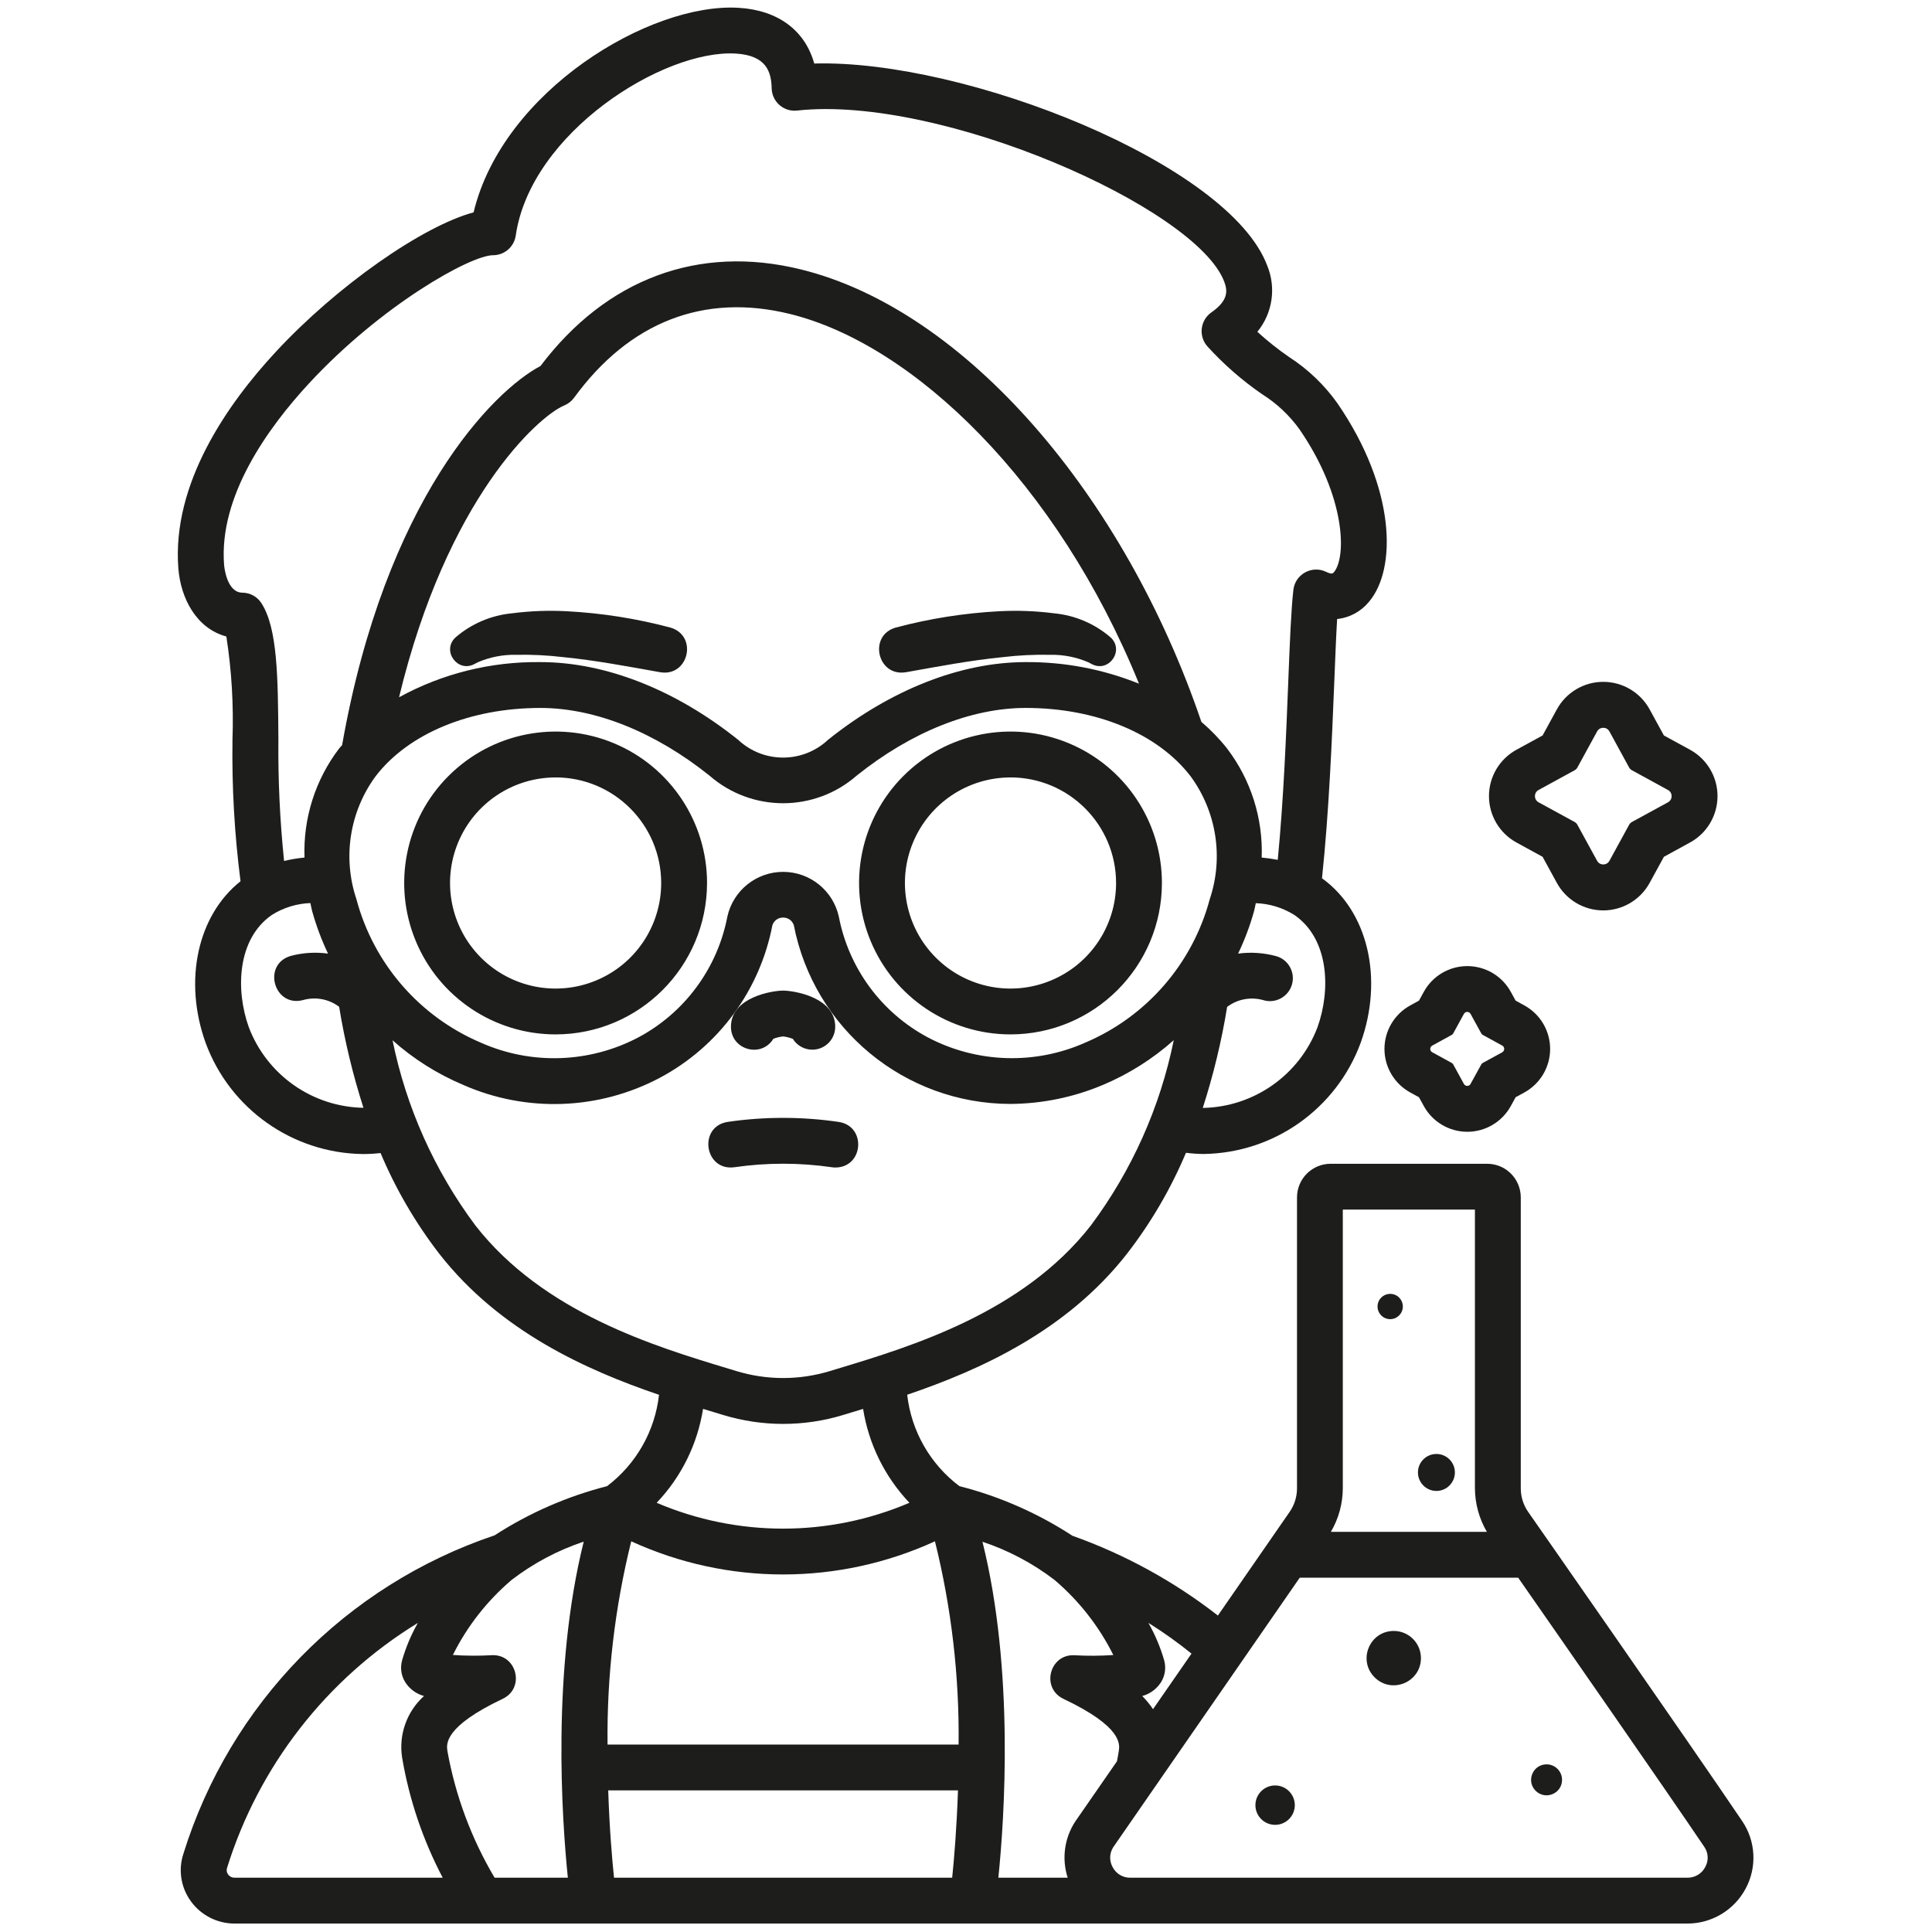 <svg width="100%" height="100%" viewBox="0 0 48 48" xmlns="http://www.w3.org/2000/svg">
	<g transform="matrix(0.052,0,0,0.052,22.742,22.742)">
		<g transform="matrix(8.333,0,0,8.333,290.932,84.627)">
			<path d="M0,-4.994L-0.497,-5.267L-0.77,-5.765C-1.269,-6.679 -2.227,-7.247 -3.268,-7.247C-4.308,-7.247 -5.266,-6.679 -5.765,-5.765L-6.038,-5.267L-6.535,-4.994C-7.448,-4.496 -8.017,-3.537 -8.017,-2.497C-8.017,-1.456 -7.448,-0.499 -6.535,0.001L-6.038,0.273L-5.765,0.771C-5.266,1.684 -4.308,2.253 -3.268,2.253C-2.227,2.253 -1.269,1.684 -0.77,0.771L-0.497,0.273L0,0.001C0.914,-0.499 1.482,-1.456 1.482,-2.497C1.482,-3.537 0.914,-4.496 0,-4.994M-1.261,-2.307L-2.379,-1.695C-2.416,-1.676 -2.447,-1.644 -2.467,-1.606L-3.081,-0.49C-3.161,-0.339 -3.378,-0.339 -3.461,-0.49L-4.073,-1.606C-4.094,-1.644 -4.123,-1.676 -4.161,-1.695L-5.279,-2.307C-5.429,-2.39 -5.429,-2.605 -5.279,-2.688L-4.161,-3.301C-4.125,-3.321 -4.094,-3.352 -4.073,-3.39L-3.461,-4.507C-3.377,-4.657 -3.163,-4.657 -3.081,-4.507L-2.467,-3.39C-2.446,-3.352 -2.416,-3.321 -2.379,-3.301L-1.261,-2.688C-1.113,-2.604 -1.115,-2.391 -1.262,-2.309L-1.261,-2.307Z" style="fill:rgb(29,29,27);fill-rule:nonzero;"/>
		</g>
		<g transform="matrix(8.333,0,0,8.333,370.122,-34.808)">
			<path d="M0,-5.319L-1.498,-6.137L-2.317,-7.635C-2.849,-8.608 -3.869,-9.212 -4.977,-9.212C-6.083,-9.212 -7.103,-8.608 -7.635,-7.635L-8.454,-6.137L-9.952,-5.319C-10.924,-4.787 -11.528,-3.768 -11.528,-2.66C-11.528,-1.552 -10.924,-0.532 -9.952,-0.001L-8.454,0.819L-7.635,2.317C-7.103,3.288 -6.083,3.893 -4.977,3.893C-3.869,3.893 -2.849,3.288 -2.317,2.317L-1.498,0.819L0,-0.001C0.972,-0.532 1.576,-1.552 1.576,-2.66C1.576,-3.768 0.972,-4.787 0,-5.319M-1.262,-2.307L-3.332,-1.177C-3.399,-1.139 -3.455,-1.085 -3.492,-1.016L-4.624,1.054C-4.777,1.327 -5.172,1.327 -5.325,1.054L-6.458,-1.016C-6.494,-1.085 -6.55,-1.14 -6.617,-1.177L-8.687,-2.308C-8.962,-2.462 -8.962,-2.856 -8.687,-3.01L-6.617,-4.143C-6.55,-4.179 -6.494,-4.235 -6.458,-4.301L-5.325,-6.373C-5.171,-6.647 -4.778,-6.647 -4.624,-6.373L-3.492,-4.301C-3.455,-4.236 -3.399,-4.179 -3.332,-4.143L-1.262,-3.01C-0.986,-2.857 -0.986,-2.46 -1.262,-2.307" style="fill:rgb(29,29,27);fill-rule:nonzero;"/>
		</g>
		<g transform="matrix(0,-8.333,-8.333,0,171.876,415.711)">
			<path d="M-1.129,-1.13C-1.753,-1.13 -2.259,-0.624 -2.259,-0.001C-2.259,0.623 -1.753,1.129 -1.129,1.129C-0.506,1.129 0,0.623 0,-0.001C0,-0.624 -0.506,-1.13 -1.129,-1.13" style="fill:rgb(29,29,27);fill-rule:nonzero;"/>
		</g>
		<g transform="matrix(8.333,0,0,8.333,228.58,372.221)">
			<path d="M0,-3.639C-1.387,-3.639 -2.082,-1.962 -1.101,-0.981C-0.12,0 1.557,-0.696 1.557,-2.083C1.556,-2.943 0.859,-3.639 0,-3.639" style="fill:rgb(29,29,27);fill-rule:nonzero;"/>
		</g>
		<g transform="matrix(8.333,0,0,8.333,301.59,422.908)">
			<path d="M0,-2.073C-0.791,-2.073 -1.187,-1.117 -0.628,-0.558C-0.068,0 0.886,-0.395 0.886,-1.185C0.886,-1.676 0.49,-2.073 0,-2.073" style="fill:rgb(29,29,27);fill-rule:nonzero;"/>
		</g>
		<g transform="matrix(0,-8.333,-8.333,0,226.863,180.841)">
			<path d="M-0.725,-0.725C-1.125,-0.725 -1.45,-0.4 -1.45,-0.001C-1.45,0.4 -1.125,0.725 -0.725,0.725C-0.324,0.725 0,0.4 0,-0.001C0,-0.4 -0.324,-0.725 -0.725,-0.725" style="fill:rgb(29,29,27);fill-rule:nonzero;"/>
		</g>
		<g transform="matrix(0,-8.333,-8.333,0,248.94,257.343)">
			<path d="M-1.058,-1.06C-1.643,-1.06 -2.119,-0.585 -2.119,-0.001C-2.119,0.583 -1.643,1.058 -1.058,1.058C-0.473,1.058 0.001,0.583 0.001,-0.001C0.001,-0.585 -0.473,-1.06 -1.058,-1.06" style="fill:rgb(29,29,27);fill-rule:nonzero;"/>
		</g>
		<g transform="matrix(8.333,0,0,8.333,-49.228,40.144)">
			<path d="M0,2.884C-0.455,2.884 -0.877,2.65 -1.117,2.264C-1.297,2.192 -1.485,2.145 -1.678,2.125C-1.869,2.144 -2.056,2.19 -2.234,2.26C-2.93,3.388 -4.669,2.893 -4.666,1.567C-4.666,-0.136 -2.269,-0.504 -1.677,-0.504C-1.085,-0.504 1.312,-0.136 1.312,1.567C1.314,2.293 0.727,2.883 0,2.884" style="fill:rgb(29,29,27);fill-rule:nonzero;"/>
		</g>
		<g transform="matrix(8.333,0,0,8.333,-38.227,97.818)">
			<path d="M0,2.719C-0.064,2.719 -0.128,2.714 -0.192,2.704C-2.052,2.433 -3.941,2.433 -5.799,2.704C-7.508,2.924 -7.88,0.382 -6.181,0.104C-4.069,-0.205 -1.924,-0.205 0.187,0.104C1.797,0.342 1.626,2.714 -0.001,2.719L0,2.719Z" style="fill:rgb(29,29,27);fill-rule:nonzero;"/>
		</g>
		<g transform="matrix(8.333,0,0,8.333,-121.953,-143.536)">
			<path d="M0,3.284C-1.856,2.953 -3.717,2.6 -5.557,2.419C-6.455,2.311 -7.358,2.267 -8.261,2.286C-9.017,2.269 -9.765,2.417 -10.459,2.716L-10.647,2.815C-11.62,3.332 -12.539,2.046 -11.735,1.292C-10.822,0.502 -9.685,0.018 -8.484,-0.095C-7.45,-0.228 -6.406,-0.268 -5.366,-0.213C-3.355,-0.109 -1.361,0.205 0.584,0.723C2.177,1.175 1.649,3.552 0.015,3.286L0,3.284Z" style="fill:rgb(29,29,27);fill-rule:nonzero;"/>
		</g>
		<g transform="matrix(8.333,0,0,8.333,-9.343,-122.157)">
			<path d="M0,-1.842C1.945,-2.361 3.94,-2.674 5.95,-2.779C6.99,-2.833 8.035,-2.793 9.068,-2.66C10.27,-2.547 11.406,-2.064 12.32,-1.274C13.125,-0.521 12.207,0.767 11.232,0.251L11.043,0.15C10.349,-0.149 9.601,-0.296 8.846,-0.28C7.942,-0.298 7.039,-0.254 6.141,-0.147C4.301,0.035 2.44,0.387 0.584,0.719L0.574,0.719C-1.062,0.991 -1.596,-1.393 0,-1.843L0,-1.842Z" style="fill:rgb(29,29,27);fill-rule:nonzero;"/>
		</g>
		<g transform="matrix(8.333,0,0,8.333,-171.88,-93.506)">
			<path d="M0,18.046C-3.512,18.046 -6.678,15.931 -8.021,12.688C-9.365,9.442 -8.622,5.708 -6.139,3.226C-3.656,0.743 0.078,0 3.322,1.344C6.566,2.688 8.682,5.853 8.682,9.365C8.676,14.157 4.792,18.042 0,18.046M0,3.313C-2.448,3.313 -4.656,4.786 -5.593,7.049C-6.529,9.31 -6.012,11.914 -4.281,13.645C-2.55,15.377 0.054,15.895 2.316,14.956C4.578,14.02 6.053,11.814 6.053,9.365C6.049,6.023 3.342,3.315 0,3.311L0,3.313Z" style="fill:rgb(29,29,27);fill-rule:nonzero;"/>
		</g>
		<g transform="matrix(8.333,0,0,8.333,45.452,-93.506)">
			<path d="M0,18.046C-3.511,18.046 -6.677,15.931 -8.021,12.688C-9.365,9.442 -8.621,5.708 -6.138,3.226C-3.656,0.743 0.078,0 3.322,1.344C6.567,2.688 8.682,5.853 8.682,9.365C8.677,14.158 4.793,18.042 0,18.046M0,3.313C-2.447,3.313 -4.655,4.786 -5.592,7.049C-6.529,9.31 -6.011,11.914 -4.28,13.645C-2.549,15.377 0.055,15.895 2.317,14.956C4.578,14.02 6.054,11.814 6.054,9.365C6.05,6.023 3.342,3.315 0,3.311L0,3.313Z" style="fill:rgb(29,29,27);fill-rule:nonzero;"/>
		</g>
		<g transform="matrix(8.333,0,0,8.333,395.1,-387.287)">
			<path d="M0,98.417C-2.988,93.993 -12.189,80.805 -12.279,80.678C-12.555,80.281 -12.702,79.809 -12.702,79.325L-12.702,62.646C-12.702,62.136 -12.905,61.645 -13.267,61.283C-13.627,60.922 -14.118,60.719 -14.629,60.719L-23.604,60.719C-24.115,60.719 -24.605,60.922 -24.967,61.283C-25.329,61.645 -25.532,62.136 -25.532,62.646L-25.532,79.325C-25.531,79.809 -25.679,80.281 -25.954,80.678L-27.146,82.4L-30.068,86.622C-32.586,84.662 -35.401,83.117 -38.407,82.048C-40.398,80.75 -42.589,79.789 -44.892,79.201C-46.565,77.939 -47.647,76.046 -47.882,73.962C-43.709,72.543 -38.744,70.313 -35.276,65.872C-33.904,64.099 -32.769,62.155 -31.898,60.089C-31.563,60.132 -31.225,60.155 -30.887,60.158C-26.853,60.103 -23.272,57.564 -21.88,53.778C-20.557,50.092 -21.473,46.236 -24.099,44.35C-23.696,40.506 -23.532,36.464 -23.398,33.167C-23.342,31.771 -23.292,30.496 -23.232,29.486C-22.522,29.411 -21.87,29.06 -21.415,28.509C-19.793,26.613 -19.873,21.975 -23.217,17.112C-23.965,16.059 -24.908,15.157 -25.994,14.458C-26.63,14.019 -27.234,13.537 -27.805,13.017C-26.933,11.951 -26.716,10.494 -27.24,9.221C-29.435,3.376 -44.548,-2.608 -53.212,-2.365C-53.738,-4.257 -55.28,-5.424 -57.548,-5.56C-62.64,-5.865 -71.073,-0.793 -72.743,6.168C-75.66,6.956 -80.567,10.366 -84.1,14.183C-86.852,17.152 -90.047,21.712 -89.672,26.575C-89.54,28.292 -88.641,30.026 -86.919,30.487C-86.615,32.445 -86.498,34.427 -86.568,36.407C-86.607,39.119 -86.453,41.831 -86.106,44.521C-88.561,46.463 -89.395,50.202 -88.109,53.783C-86.716,57.571 -83.13,60.108 -79.094,60.161C-78.754,60.16 -78.414,60.143 -78.077,60.104C-77.209,62.166 -76.079,64.105 -74.713,65.877C-71.247,70.316 -66.285,72.547 -62.112,73.966C-62.345,76.046 -63.422,77.939 -65.092,79.204C-67.379,79.788 -69.557,80.74 -71.539,82.023C-80.072,84.892 -86.708,91.681 -89.381,100.276C-89.688,101.203 -89.528,102.221 -88.95,103.009C-88.37,103.807 -87.444,104.28 -86.457,104.282L-3.147,104.282C-1.745,104.282 -0.458,103.507 0.197,102.267C0.85,101.046 0.773,99.565 0,98.417M-86.454,101.654C-86.599,101.654 -86.735,101.585 -86.819,101.466C-86.899,101.36 -86.923,101.223 -86.881,101.096C-85.058,95.242 -81.169,90.248 -75.939,87.045C-76.327,87.727 -76.631,88.452 -76.847,89.205C-76.979,89.696 -76.865,90.221 -76.541,90.613C-76.297,90.915 -75.961,91.134 -75.586,91.235C-76.576,92.126 -77.048,93.456 -76.841,94.772C-76.434,97.174 -75.649,99.496 -74.514,101.654L-86.454,101.654ZM-67.339,101.654L-71.539,101.654C-72.869,99.411 -73.787,96.947 -74.246,94.381C-74.302,94.003 -74.452,92.999 -71.073,91.396C-69.769,90.777 -70.27,88.813 -71.711,88.896C-72.451,88.938 -73.192,88.933 -73.931,88.882C-73.11,87.231 -71.961,85.767 -70.556,84.574C-69.311,83.62 -67.916,82.88 -66.429,82.384C-68.266,89.752 -67.686,98.258 -67.339,101.654M-24.358,52.893C-25.4,55.634 -28.004,57.465 -30.935,57.517C-30.325,55.623 -29.857,53.687 -29.538,51.724C-28.951,51.28 -28.192,51.136 -27.483,51.332C-26.778,51.556 -26.026,51.153 -25.822,50.442C-25.617,49.731 -26.04,48.99 -26.756,48.806C-27.459,48.619 -28.19,48.573 -28.91,48.669C-28.533,47.884 -28.226,47.067 -27.993,46.229C-27.952,46.077 -27.93,45.929 -27.895,45.777C-27.111,45.804 -26.348,46.037 -25.684,46.453C-23.681,47.834 -23.593,50.759 -24.358,52.893M-87.05,26.369C-87.353,22.455 -84.566,18.553 -82.175,15.969C-78.024,11.484 -72.915,8.626 -71.628,8.626C-70.975,8.626 -70.421,8.146 -70.327,7.5C-69.469,1.587 -61.85,-3.185 -57.71,-2.936C-55.937,-2.829 -55.675,-1.87 -55.653,-0.944C-55.636,-0.173 -54.961,0.417 -54.196,0.332C-45.958,-0.575 -31.296,5.907 -29.703,10.146C-29.529,10.622 -29.419,11.19 -30.439,11.903C-31.088,12.356 -31.192,13.276 -30.662,13.862C-29.727,14.89 -28.679,15.805 -27.536,16.592C-26.697,17.119 -25.969,17.804 -25.391,18.606C-22.724,22.483 -22.69,25.953 -23.42,26.806C-23.477,26.869 -23.534,26.938 -23.865,26.779C-24.68,26.389 -25.636,26.917 -25.74,27.813C-25.87,28.954 -25.942,30.769 -26.033,33.066C-26.153,36.096 -26.295,39.77 -26.636,43.294C-26.941,43.233 -27.248,43.189 -27.557,43.162C-27.475,40.907 -28.179,38.695 -29.548,36.901C-29.985,36.348 -30.477,35.841 -31.014,35.384C-35.418,22.421 -44.53,11.754 -53.999,9.435C-59.839,8.003 -65.128,9.973 -68.909,14.979C-71.62,16.405 -77.8,22.617 -80.283,36.717C-80.334,36.779 -80.397,36.835 -80.447,36.9C-81.816,38.693 -82.52,40.907 -82.438,43.162C-82.833,43.199 -83.224,43.265 -83.61,43.356C-83.848,41.041 -83.958,38.713 -83.936,36.386C-83.96,32.834 -83.98,30.029 -84.901,28.588C-85.139,28.207 -85.554,27.977 -86.002,27.974C-86.916,27.968 -87.046,26.435 -87.05,26.369M-34.592,33.193C-36.655,32.361 -38.859,31.941 -41.083,31.955C-44.808,31.955 -48.835,33.538 -52.425,36.414C-53.873,37.768 -56.123,37.768 -57.571,36.414C-61.163,33.538 -65.188,31.955 -68.913,31.955C-71.742,31.918 -74.534,32.611 -77.017,33.971C-74.275,22.586 -69.042,17.861 -67.542,17.238C-67.321,17.146 -67.128,16.994 -66.985,16.801C-63.812,12.449 -59.537,10.787 -54.625,11.989C-47.499,13.732 -39.269,21.682 -34.592,33.193M-85.631,52.893C-86.396,50.759 -86.308,47.834 -84.306,46.448C-83.643,46.033 -82.883,45.8 -82.102,45.771C-82.066,45.923 -82.044,46.071 -82.002,46.224C-81.77,47.063 -81.464,47.882 -81.089,48.669C-81.805,48.571 -82.534,48.616 -83.232,48.802C-84.888,49.297 -84.184,51.776 -82.516,51.331C-81.805,51.13 -81.042,51.273 -80.452,51.719C-80.133,53.682 -79.666,55.617 -79.058,57.51C-81.986,57.459 -84.589,55.631 -85.631,52.893M-79.463,45.544C-80.263,43.157 -79.852,40.53 -78.362,38.501C-76.479,36.048 -72.947,34.584 -68.913,34.584C-65.783,34.584 -62.341,35.963 -59.215,38.466C-56.798,40.574 -53.197,40.574 -50.781,38.466C-47.657,35.961 -44.209,34.583 -41.083,34.583C-37.052,34.583 -33.516,36.047 -31.634,38.501C-30.144,40.529 -29.733,43.156 -30.533,45.543C-31.515,49.234 -34.143,52.269 -37.658,53.766C-40.555,55.059 -43.885,54.951 -46.693,53.476C-49.357,52.057 -51.235,49.509 -51.803,46.545C-52.136,45.048 -53.464,43.982 -54.998,43.982C-56.531,43.982 -57.859,45.048 -58.193,46.545C-58.76,49.509 -60.638,52.057 -63.303,53.476C-66.11,54.952 -69.44,55.062 -72.338,53.771C-75.853,52.272 -78.481,49.237 -79.463,45.544M-72.638,64.259C-74.985,61.112 -76.608,57.486 -77.391,53.639C-76.193,54.707 -74.827,55.568 -73.349,56.192C-69.723,57.794 -65.562,57.645 -62.059,55.786C-58.698,53.994 -56.327,50.777 -55.61,47.036C-55.406,46.457 -54.587,46.457 -54.384,47.036C-53.228,52.98 -48.028,57.276 -41.972,57.288C-40.142,57.278 -38.332,56.905 -36.647,56.192C-35.166,55.567 -33.799,54.702 -32.599,53.633C-33.381,57.481 -35.004,61.11 -37.352,64.257C-41.261,69.263 -47.642,71.191 -51.865,72.468L-52.313,72.604C-54.061,73.137 -55.929,73.137 -57.677,72.604L-58.124,72.468C-62.346,71.193 -68.729,69.264 -72.638,64.259M-59.587,74.773L-58.886,74.985L-58.44,75.121C-56.195,75.805 -53.796,75.805 -51.551,75.121L-51.106,74.985L-50.411,74.774C-50.089,76.797 -49.163,78.673 -47.754,80.157C-52.383,82.133 -57.617,82.133 -62.247,80.157C-60.835,78.675 -59.907,76.797 -59.587,74.773M-45.303,101.654L-64.692,101.654C-64.803,100.58 -64.956,98.802 -65.024,96.647L-44.971,96.647C-45.042,98.802 -45.193,100.58 -45.303,101.654ZM-65.063,94.019C-65.107,90.093 -64.651,86.176 -63.705,82.365C-58.178,84.9 -51.819,84.9 -46.291,82.365C-45.345,86.176 -44.89,90.093 -44.935,94.019L-65.063,94.019ZM-22.906,79.325L-22.906,63.346L-15.331,63.346L-15.331,79.325C-15.326,80.203 -15.09,81.065 -14.645,81.824L-23.59,81.824C-23.145,81.065 -22.909,80.203 -22.906,79.325M-33.144,89.204C-33.36,88.45 -33.665,87.725 -34.052,87.043C-33.193,87.579 -32.368,88.167 -31.581,88.805L-33.787,91.99C-33.968,91.72 -34.176,91.467 -34.405,91.235C-34.03,91.134 -33.695,90.915 -33.45,90.613C-33.126,90.221 -33.012,89.696 -33.144,89.204M-38.68,101.654L-42.656,101.654C-42.306,98.258 -41.731,89.751 -43.567,82.391C-42.081,82.885 -40.688,83.623 -39.443,84.574C-38.037,85.768 -36.888,87.233 -36.064,88.885C-36.803,88.936 -37.545,88.941 -38.284,88.899C-39.725,88.817 -40.226,90.781 -38.922,91.399C-35.544,93.002 -35.693,94.006 -35.749,94.384C-35.779,94.58 -35.817,94.781 -35.856,94.98L-38.243,98.426C-38.871,99.38 -39.031,100.567 -38.68,101.654M-2.124,101.04C-2.321,101.421 -2.716,101.657 -3.145,101.654L-35.092,101.654C-35.515,101.66 -35.905,101.426 -36.1,101.051C-36.305,100.691 -36.291,100.247 -36.066,99.9L-25.376,84.453L-12.85,84.453C-10.07,88.445 -4.397,96.602 -2.177,99.888C-1.943,100.23 -1.921,100.675 -2.124,101.037L-2.124,101.04Z" style="fill:rgb(29,29,27);fill-rule:nonzero;"/>
		</g>
	</g>
</svg>
